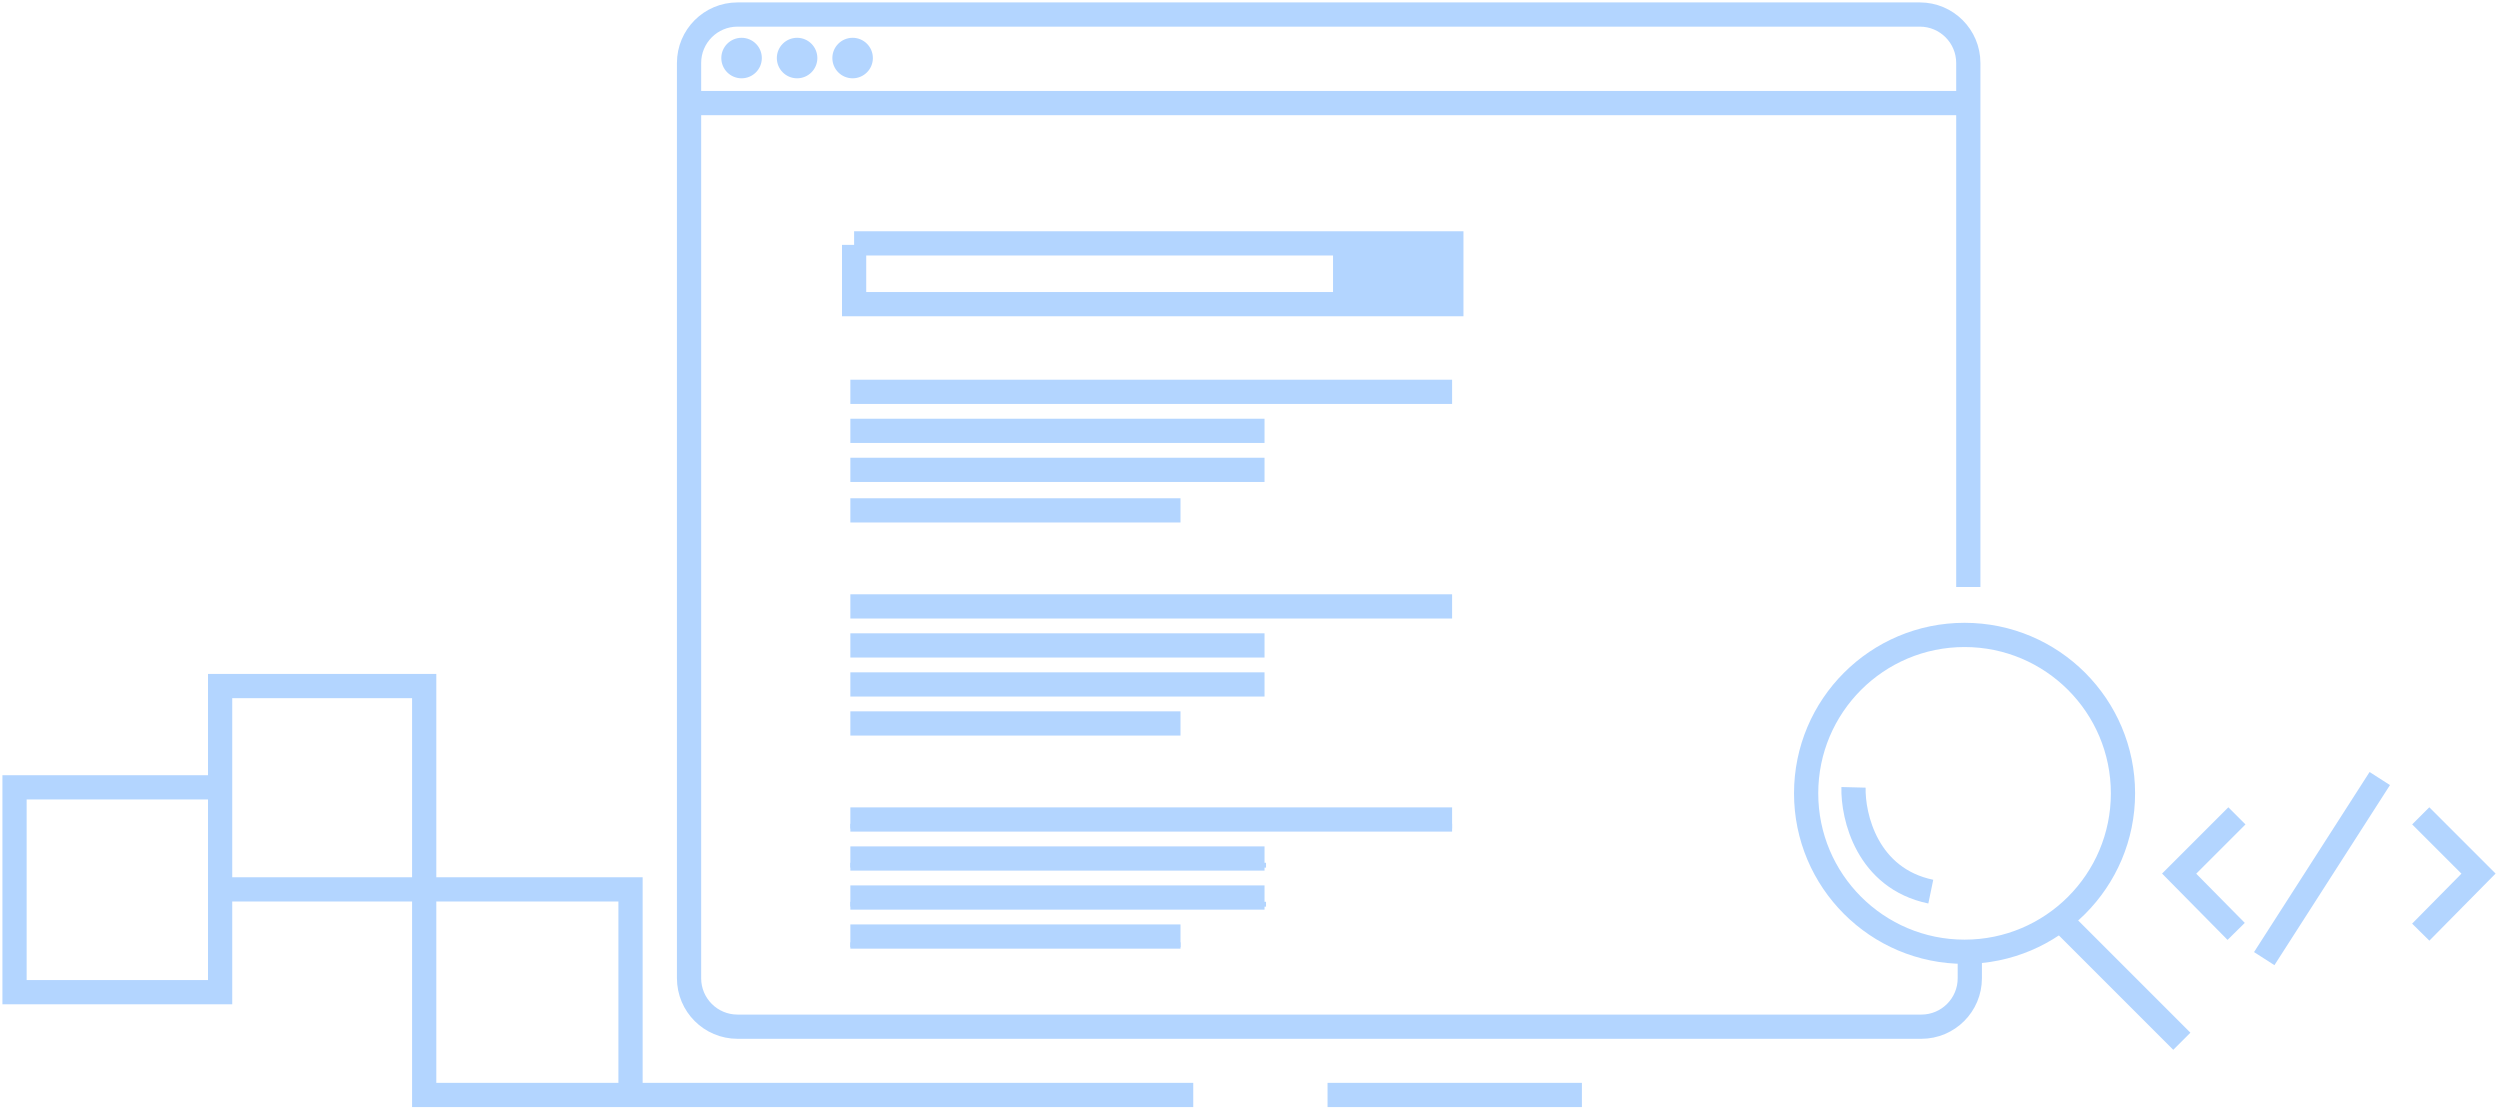 <?xml version="1.0" encoding="UTF-8"?> <svg xmlns="http://www.w3.org/2000/svg" width="516" height="229" viewBox="0 0 516 229" fill="none"> <path d="M142.22 21.274H406.258" stroke="#B3D5FF" stroke-width="5"></path> <path d="M406.568 195.337V194.563V201.908C406.568 207.43 402.091 211.908 396.568 211.908H152.22C146.697 211.908 142.22 207.43 142.22 201.908V13C142.22 7.477 146.697 3 152.22 3H396.258C401.781 3 406.258 7.477 406.258 13V121.159" stroke="#B3D5FF" stroke-width="5"></path> <path d="M45.432 162.507H3V204.784H45.432V183.568M45.432 162.507V141.601H87.554V183.568M45.432 162.507V183.568M87.554 183.568H45.432M87.554 183.568V226H130.141M87.554 183.568H130.141V226M130.141 226H246.287" stroke="#B3D5FF" stroke-width="5"></path> <circle cx="153.06" cy="11.982" r="4.181" fill="#B3D5FF"></circle> <circle cx="164.52" cy="11.982" r="4.181" fill="#B3D5FF"></circle> <circle cx="175.98" cy="11.982" r="4.181" fill="#B3D5FF"></circle> <path d="M274.006 226H326.504" stroke="#B3D5FF" stroke-width="5"></path> <line x1="175.515" y1="194.992" x2="243.654" y2="194.992" stroke="#B3D5FF"></line> <line x1="175.515" y1="186.63" x2="261.308" y2="186.63" stroke="#B3D5FF"></line> <line x1="175.515" y1="178.577" x2="261.308" y2="178.577" stroke="#B3D5FF"></line> <line x1="175.515" y1="170.524" x2="299.714" y2="170.524" stroke="#B3D5FF"></line> <line x1="175.515" y1="149.321" x2="243.654" y2="149.321" stroke="#B3D5FF" stroke-width="5"></line> <line x1="175.515" y1="141.269" x2="260.999" y2="141.269" stroke="#B3D5FF" stroke-width="5"></line> <line x1="175.515" y1="133.216" x2="260.999" y2="133.216" stroke="#B3D5FF" stroke-width="5"></line> <line x1="175.515" y1="125.163" x2="299.714" y2="125.163" stroke="#B3D5FF" stroke-width="5"></line> <line x1="175.515" y1="193.302" x2="243.654" y2="193.302" stroke="#B3D5FF" stroke-width="5"></line> <line x1="175.515" y1="185.249" x2="260.999" y2="185.249" stroke="#B3D5FF" stroke-width="5"></line> <line x1="175.515" y1="177.196" x2="260.999" y2="177.196" stroke="#B3D5FF" stroke-width="5"></line> <line x1="175.515" y1="169.144" x2="299.714" y2="169.144" stroke="#B3D5FF" stroke-width="5"></line> <line x1="175.515" y1="105.341" x2="243.654" y2="105.341" stroke="#B3D5FF" stroke-width="5"></line> <line x1="175.515" y1="96.978" x2="260.999" y2="96.978" stroke="#B3D5FF" stroke-width="5"></line> <line x1="175.515" y1="88.926" x2="260.999" y2="88.926" stroke="#B3D5FF" stroke-width="5"></line> <line x1="175.515" y1="80.873" x2="299.714" y2="80.873" stroke="#B3D5FF" stroke-width="5"></line> <path d="M176.289 50.542V62.776H299.559V50.233H176.289" stroke="#B3D5FF" stroke-width="5"></path> <rect x="275.138" y="51.241" width="22.755" height="11.833" fill="#B3D5FF"></rect> <line x1="450.329" y1="214.914" x2="424.622" y2="189.207" stroke="#B3D5FF" stroke-width="5"></line> <circle cx="405.484" cy="163.746" r="32.698" stroke="#B3D5FF" stroke-width="5"></circle> <path d="M382.565 162.507C382.41 168.546 385.383 181.307 398.515 184.033" stroke="#B3D5FF" stroke-width="5"></path> <line x1="467.337" y1="197.859" x2="491.186" y2="160.692" stroke="#B3D5FF" stroke-width="5"></line> <path d="M461.698 168.392L449.774 180.316L461.544 192.24" stroke="#B3D5FF" stroke-width="5"></path> <path d="M499.64 168.392L511.564 180.316L499.64 192.395" stroke="#B3D5FF" stroke-width="5"></path> </svg> 